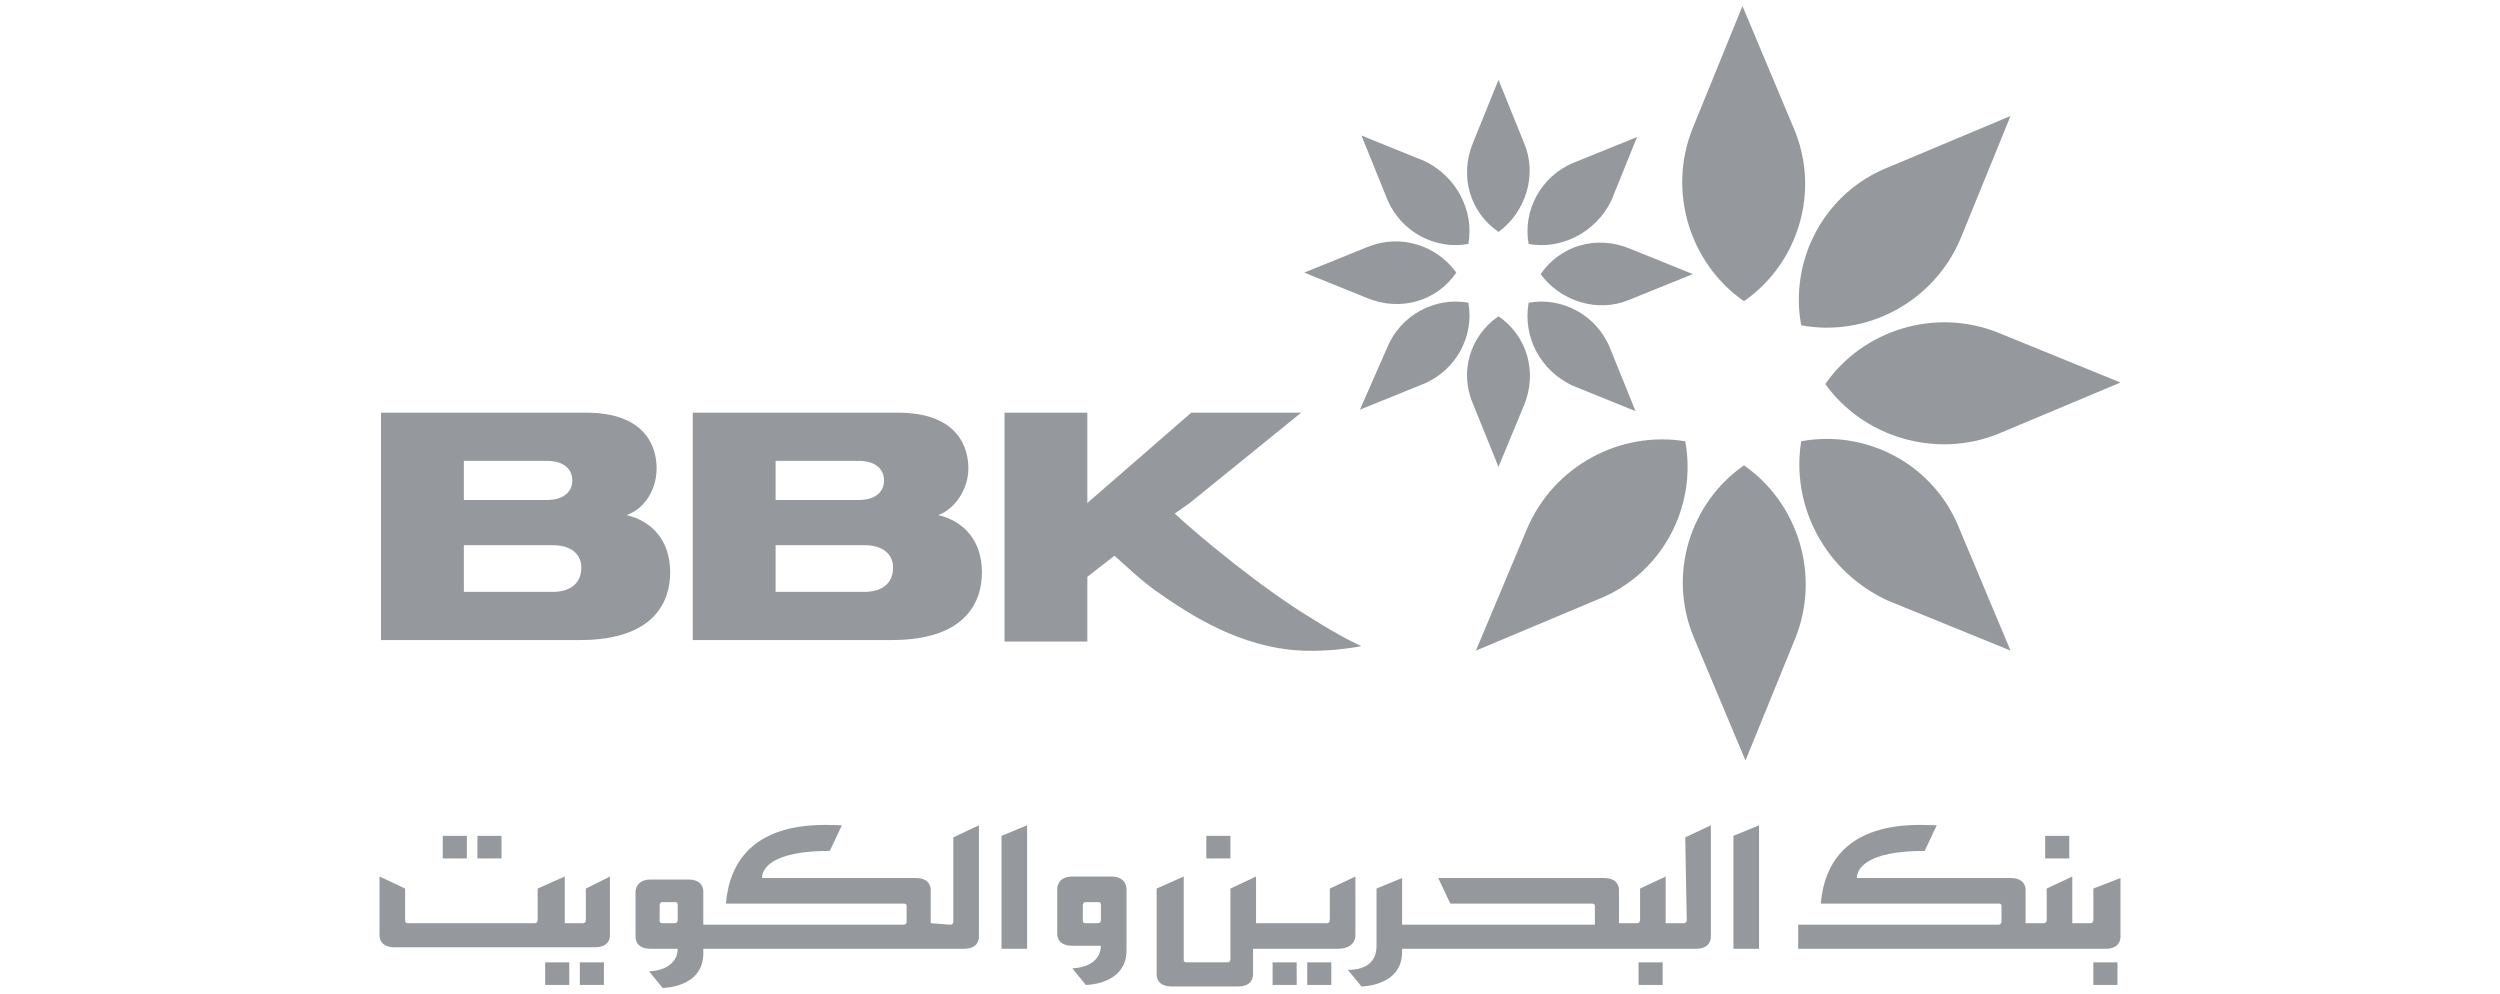 <?xml version="1.0" encoding="utf-8"?>
<!-- Generator: Adobe Illustrator 28.0.0, SVG Export Plug-In . SVG Version: 6.00 Build 0)  -->
<svg version="1.1" id="Layer_1" xmlns="http://www.w3.org/2000/svg" xmlns:xlink="http://www.w3.org/1999/xlink" x="0px" y="0px"
	 viewBox="0 0 166 66" style="enable-background:new 0 0 166 66;" xml:space="preserve">
<style type="text/css">
	.st0{fill:#95999D;}
</style>
<g>
	<g>
		<path class="st0" d="M25.3,27.4h13.6c4,0,4.7,2.3,4.7,3.7c0,1.4-0.8,2.7-2,3.1v0c1.7,0.4,2.9,1.7,2.9,3.8c0,1.8-0.9,4.5-6,4.5
			H25.3L25.3,27.4z M36.7,39.3c1.2,0,1.9-0.6,1.9-1.6c0-1-0.8-1.5-1.9-1.5h-5.9v3.1H36.7z M30.8,33.2h5.5c1.2,0,1.7-0.6,1.7-1.3
			c0-0.7-0.5-1.3-1.7-1.3h-5.5V33.2z M46,27.4h13.6c4,0,4.7,2.3,4.7,3.7c0,1.4-0.9,2.7-2,3.1v0c1.7,0.4,2.9,1.7,2.9,3.8
			c0,1.8-0.9,4.5-6,4.5H46L46,27.4z M57.4,39.3c1.2,0,1.9-0.6,1.9-1.6c0-1-0.8-1.5-1.9-1.5h-5.9v3.1H57.4z M51.5,33.2h5.5
			c1.2,0,1.7-0.6,1.7-1.3c0-0.7-0.5-1.3-1.7-1.3h-5.5V33.2z M90.4,42.9c0,0-1.2-0.5-3.4-1.9c-3.3-2-7.5-5.5-9-6.9l1-0.7l7.4-6h-7.3
			l-6.9,6l0-6h-5.5l0,15.2h5.5v-4.3l1.8-1.4c0.8,0.7,1.6,1.5,2.7,2.3c2.4,1.7,5.7,3.8,9.7,4C88.5,43.3,90.4,42.9,90.4,42.9"/>
		<path class="st0" d="M61.8,61.3v-2.2c0-0.1,0-0.8-1-0.8H50.6c0-0.6,0.6-1.8,4.5-1.8l0.8-1.7c-1.1,0-7.2-0.7-7.7,5.2h11.8
			c0.2,0,0.2,0.1,0.2,0.2v1c0,0,0,0.2-0.2,0.2H46.7v-2.2c0-0.1,0-0.8-1-0.8h-2.5c-1,0-1,0.8-1,0.8v3c0,0.1,0,0.8,1,0.8H45
			c0,0.4-0.2,1.4-1.9,1.5l0.9,1.1c0,0,2.7,0,2.7-2.3V63H64c1,0,1-0.7,1-0.8v-7.4l-1.7,0.8v5.6c0,0,0,0.2-0.2,0.2L61.8,61.3
			L61.8,61.3z M45,61.1c0,0,0,0.2-0.2,0.2H44c-0.2,0-0.2-0.1-0.2-0.2v-1c0,0,0-0.2,0.2-0.2h0.8c0.2,0,0.2,0.1,0.2,0.2V61.1z"/>
		<polygon class="st0" points="115.1,63 116.8,63 116.8,54.8 115.1,55.5 		"/>
		<polygon class="st0" points="66.5,63 68.2,63 68.2,54.8 66.5,55.5 		"/>
		<path class="st0" d="M139,59v2.1c0,0,0,0.2-0.2,0.2h-1.2v-3.1l-1.7,0.8v2.1c0,0,0,0.2-0.2,0.2h-1.2v-2.2c0-0.1,0-0.8-1-0.8h-10.2
			c0-0.6,0.6-1.8,4.5-1.8l0.8-1.7c-1.1,0-7.2-0.7-7.7,5.2h11.8c0.2,0,0.2,0.1,0.2,0.2v1c0,0,0,0.2-0.2,0.2h-13.3V63h20.4
			c1,0,1-0.7,1-0.8v-3.9L139,59z"/>
		<path class="st0" d="M112,61.1c0,0,0,0.2-0.2,0.2h-1.2v-3.1l-1.7,0.8v2.1c0,0,0,0.2-0.2,0.2h-1.2v-2.2c0-0.1,0-0.8-1-0.8h-11
			l0.8,1.7h9.4c0.2,0,0.2,0.1,0.2,0.2v1.2H93.1v-3.1L91.4,59v3.8c0,0.3,0,1.6-1.9,1.6l0.9,1.1c0,0,2.7,0,2.7-2.3V63h19.5
			c1,0,1-0.7,1-0.8v-7.4l-1.7,0.8L112,61.1L112,61.1z"/>
		<path class="st0" d="M90,62.1v-3.9L88.3,59v2.1c0,0,0,0.2-0.2,0.2h-4.7v-3.1L81.7,59v4.7c0,0,0,0.2-0.2,0.2h-2.7
			c-0.2,0-0.2-0.1-0.2-0.2v-5.5L76.8,59v5.7c0,0.1,0,0.8,1,0.8h4.4c1,0,1-0.7,1-0.8V63h5.6C90,63,90,62.2,90,62.1"/>
		<path class="st0" d="M73.8,58.2h-2.6c-1,0-1,0.8-1,0.8v3c0,0.1,0,0.8,1,0.8h1.9c0,0.4-0.2,1.4-1.9,1.5l0.9,1.1c0,0,2.7,0,2.7-2.3
			v-4.1C74.8,59,74.8,58.2,73.8,58.2 M73.1,61.1c0,0,0,0.2-0.2,0.2h-0.8c-0.2,0-0.2-0.1-0.2-0.2v-1c0,0,0-0.2,0.2-0.2h0.8
			c0.2,0,0.2,0.1,0.2,0.2V61.1z"/>
		<path class="st0" d="M38.9,59v2.1c0,0,0,0.2-0.2,0.2h-1.2v-3.1L35.7,59v2.1c0,0,0,0.2-0.2,0.2h-8.4c-0.2,0-0.2-0.1-0.2-0.2V59
			l-1.7-0.8v3.9c0,0.1,0,0.8,1,0.8h13.3c1,0,1-0.7,1-0.8v-3.9L38.9,59z"/>
		<rect x="135.8" y="55.5" class="st0" width="1.6" height="1.5"/>
		<rect x="139" y="63.9" class="st0" width="1.6" height="1.5"/>
		<rect x="80.1" y="55.5" class="st0" width="1.6" height="1.5"/>
		<rect x="31.7" y="55.5" class="st0" width="1.6" height="1.5"/>
		<rect x="29.4" y="55.5" class="st0" width="1.6" height="1.5"/>
		<rect x="38.5" y="63.9" class="st0" width="1.6" height="1.5"/>
		<rect x="36.2" y="63.9" class="st0" width="1.6" height="1.5"/>
		<rect x="86.8" y="63.9" class="st0" width="1.6" height="1.5"/>
		<rect x="84.5" y="63.9" class="st0" width="1.6" height="1.5"/>
		<rect x="108.8" y="63.9" class="st0" width="1.6" height="1.5"/>
		<path class="st0" d="M92.1,23.1c0.9-2.2,3.2-3.4,5.4-3c0.4,2.2-0.8,4.5-3,5.4l-4.2,1.7L92.1,23.1z"/>
		<path class="st0" d="M90.8,16.4L90.8,16.4c2.2-0.9,4.6-0.1,5.9,1.7c-1.3,1.9-3.7,2.6-5.9,1.7l-4.2-1.7L90.8,16.4z"/>
		<path class="st0" d="M101.5,16.2c-0.4-2.2,0.8-4.5,3-5.4l4.2-1.7l-1.7,4.2C106,15.4,103.7,16.6,101.5,16.2"/>
		<path class="st0" d="M102.3,18.2c1.3-1.9,3.7-2.6,5.9-1.7l4.2,1.7l-4.2,1.7C106.1,20.8,103.6,20,102.3,18.2"/>
		<path class="st0" d="M99.5,15.4c-1.9-1.3-2.6-3.7-1.7-5.9l1.7-4.2l1.7,4.2C102.1,11.6,101.3,14.1,99.5,15.4"/>
		<path class="st0" d="M97.5,16.2c-2.2,0.4-4.5-0.8-5.4-3L90.4,9l4.2,1.7C96.7,11.7,97.9,14,97.5,16.2"/>
		<path class="st0" d="M99.5,21c1.9,1.3,2.6,3.7,1.7,5.9L99.5,31l-1.7-4.2C96.9,24.7,97.6,22.3,99.5,21"/>
		<path class="st0" d="M101.5,20.1c2.2-0.4,4.5,0.8,5.4,3l1.7,4.2l-4.2-1.7C102.3,24.6,101.1,22.4,101.5,20.1"/>
		<path class="st0" d="M101.4,35.1c1.8-4.2,6.2-6.5,10.5-5.8c0.8,4.3-1.5,8.8-5.8,10.5l-8.1,3.4L101.4,35.1z"/>
		<path class="st0" d="M119.6,21.6c-0.8-4.3,1.5-8.8,5.8-10.5l8.1-3.4l-3.3,8.1C128.4,20.1,123.9,22.4,119.6,21.6"/>
		<path class="st0" d="M121.2,25.5c2.5-3.6,7.3-5.1,11.5-3.4l8.1,3.3l-8.1,3.4C128.5,30.5,123.7,29,121.2,25.5"/>
		<path class="st0" d="M115.8,20c-3.6-2.5-5.1-7.3-3.4-11.5l3.3-8.1l3.4,8.1C120.9,12.7,119.4,17.5,115.8,20"/>
		<path class="st0" d="M115.8,30.9c3.6,2.5,5.1,7.3,3.4,11.5l-3.3,8.1l-3.4-8.1C110.7,38.2,112.2,33.4,115.8,30.9"/>
		<path class="st0" d="M119.6,29.3c4.3-0.8,8.8,1.5,10.5,5.8l3.4,8.1l-8.1-3.3C121.2,38,118.9,33.6,119.6,29.3"/>
	</g>
</g>
</svg>
